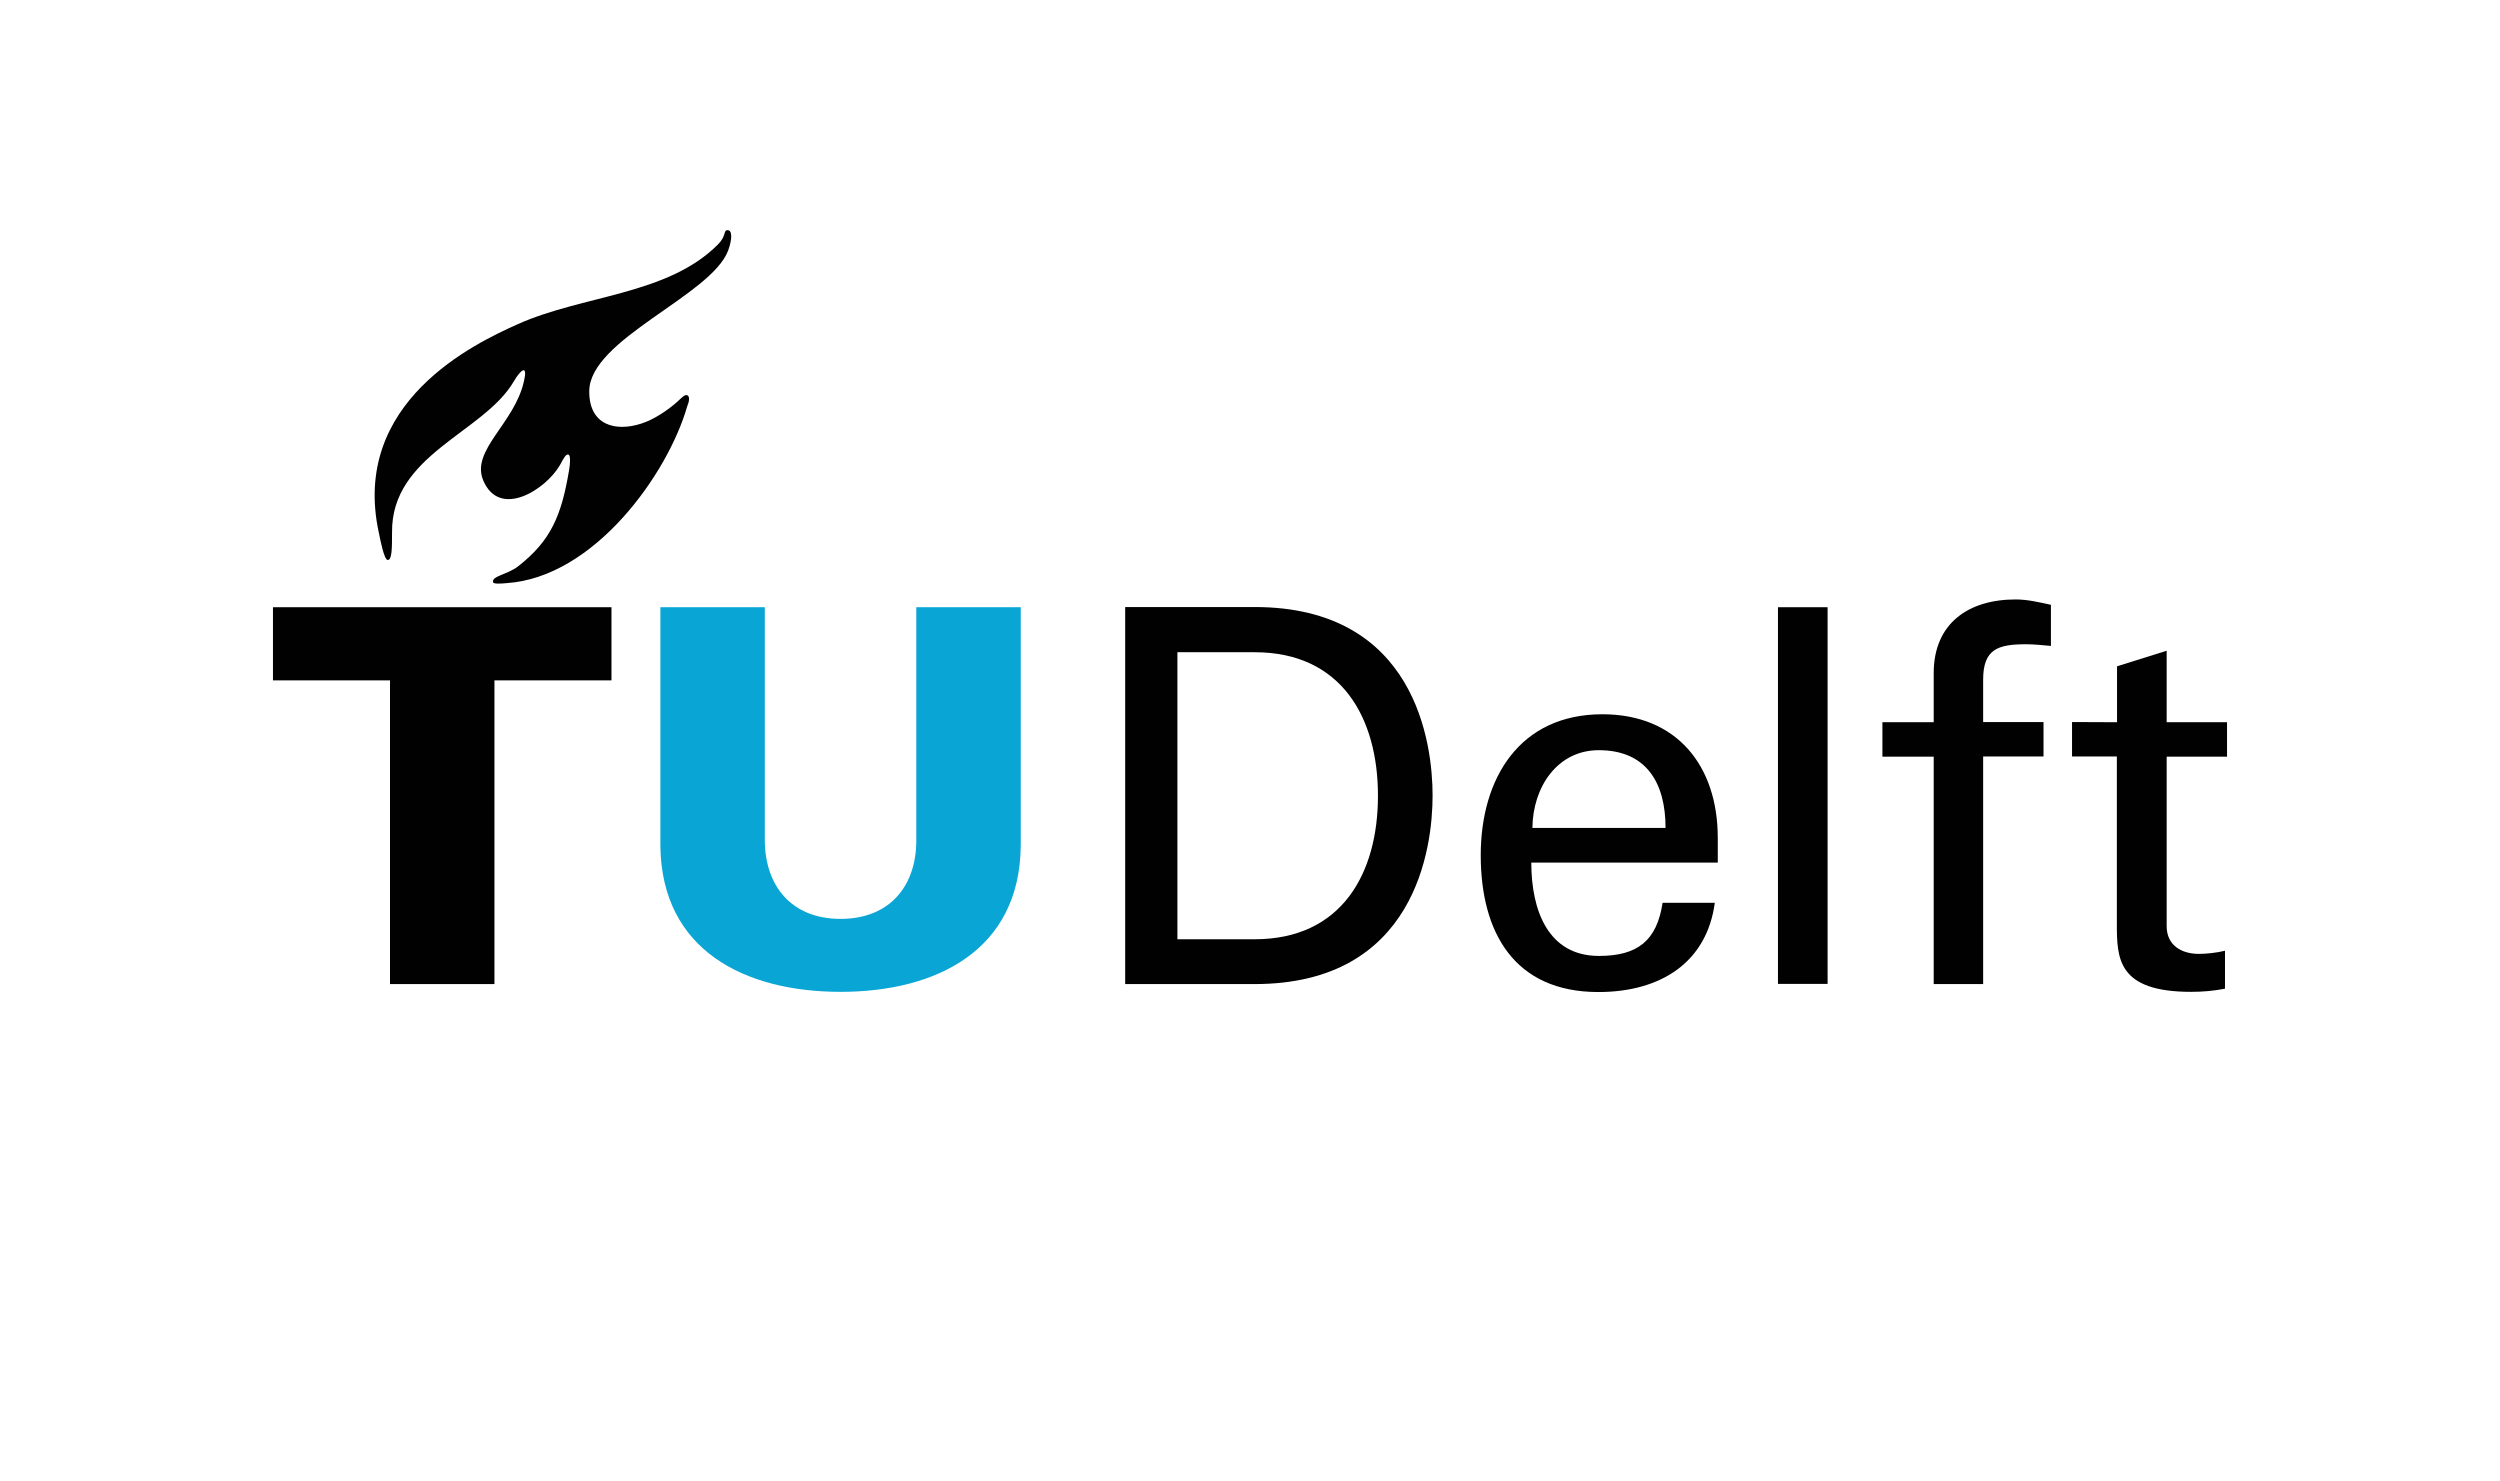 <?xml version="1.0" encoding="utf-8"?>
<!-- Generator: Adobe Illustrator 28.1.0, SVG Export Plug-In . SVG Version: 6.00 Build 0)  -->
<svg version="1.1" id="Layer_1" xmlns="http://www.w3.org/2000/svg" xmlns:xlink="http://www.w3.org/1999/xlink" x="0px" y="0px"
	 viewBox="0 0 135 80" enable-background="new 0 0 135 80" xml:space="preserve">
<g>
	<path fill="#09A6D5" d="M45.39,49.62c2.65,0,4.09-1.77,4.09-4.23V32.79h5.64v12.88c-0.05,5.67-4.59,7.89-9.73,7.89
		s-9.67-2.22-9.73-7.89V32.79h5.64v12.59C41.31,47.85,42.75,49.62,45.39,49.62z"/>
	<polygon fill="#010101" points="21.06,53.14 26.7,53.14 26.7,36.74 33.02,36.74 33.02,32.79 14.74,32.79 14.74,36.74 21.06,36.74 	
		"/>
	<path fill="#010101" d="M34.61,22.88c-1.37,0.44-2.8,0.09-2.79-1.75c0-2.81,6.58-5.16,7.5-7.6c0.22-0.61,0.24-1.12-0.05-1.1
		c-0.21,0.01-0.04,0.32-0.51,0.78c-2.72,2.73-7.3,2.72-10.81,4.3c-2.3,1.03-9.04,4.2-7.49,11.27c0.07,0.34,0.28,1.46,0.48,1.46
		c0.23,0,0.23-0.67,0.23-1.48c-0.05-4.21,4.93-5.38,6.56-8.14c0.19-0.33,0.53-0.79,0.61-0.57c0.04,0.11,0.01,0.26-0.05,0.55
		c-0.51,2.27-2.87,3.71-2.2,5.33c0.87,2.1,3.37,0.53,4.15-0.82c0.2-0.37,0.32-0.61,0.46-0.56c0.11,0.03,0.1,0.46,0.03,0.84
		c-0.41,2.44-0.97,3.8-2.75,5.19c-0.57,0.45-1.47,0.53-1.35,0.87c0.03,0.09,0.41,0.07,0.72,0.04c4.74-0.31,8.71-5.89,9.76-9.55
		c0.11-0.26,0.14-0.5,0.03-0.58c-0.14-0.11-0.35,0.14-0.56,0.33C36.04,22.17,35.29,22.67,34.61,22.88z"/>
	<path fill="#010101" d="M82.75,44.71c0.02-2.21,1.35-4.2,3.58-4.2c2.59,0,3.61,1.78,3.61,4.2H82.75z M92.76,46.58v-1.33
		c0-3.91-2.22-6.68-6.23-6.68c-4.48,0-6.57,3.47-6.57,7.61c0,4.17,1.81,7.39,6.35,7.39c3.38,0,5.86-1.61,6.29-4.82h-2.82
		c-0.31,2.05-1.35,2.87-3.44,2.87c-2.73,0-3.65-2.44-3.65-5.04h10.07V46.58z"/>
	<rect x="96.01" y="32.79" fill="#010101" width="2.68" height="20.34"/>
	<path fill="#010101" d="M107.09,53.14V40.85h3.26v-1.86h-3.26v-2.29c0-1.64,0.79-1.91,2.31-1.91c0.45,0,0.9,0.05,1.35,0.09v-2.22
		c-0.63-0.14-1.27-0.29-1.91-0.29c-2.53,0-4.42,1.28-4.42,3.98v2.65h-2.77v1.86h2.77v12.28H107.09z"/>
	<path fill="#010101" d="M111.89,38.99v1.86h2.42v9.02c0,1.88,0.03,3.69,4.01,3.69c0.62,0,1.2-0.05,1.83-0.17v-2.05
		c-0.44,0.11-0.99,0.17-1.41,0.17c-0.96,0-1.74-0.48-1.74-1.49v-9.16h3.26V39h-3.26v-3.86l-2.68,0.84V39L111.89,38.99z"/>
	<path fill="#010101" d="M60.76,53.14h6.99c8.7,0,9.61-7.37,9.61-10.18c0-2.81-0.91-10.18-9.61-10.18h-6.99V53.14z M63.58,35.22
		h4.17c4.7,0,6.66,3.55,6.66,7.75s-1.96,7.75-6.66,7.75h-4.17V35.22z"/>
</g>
</svg>

